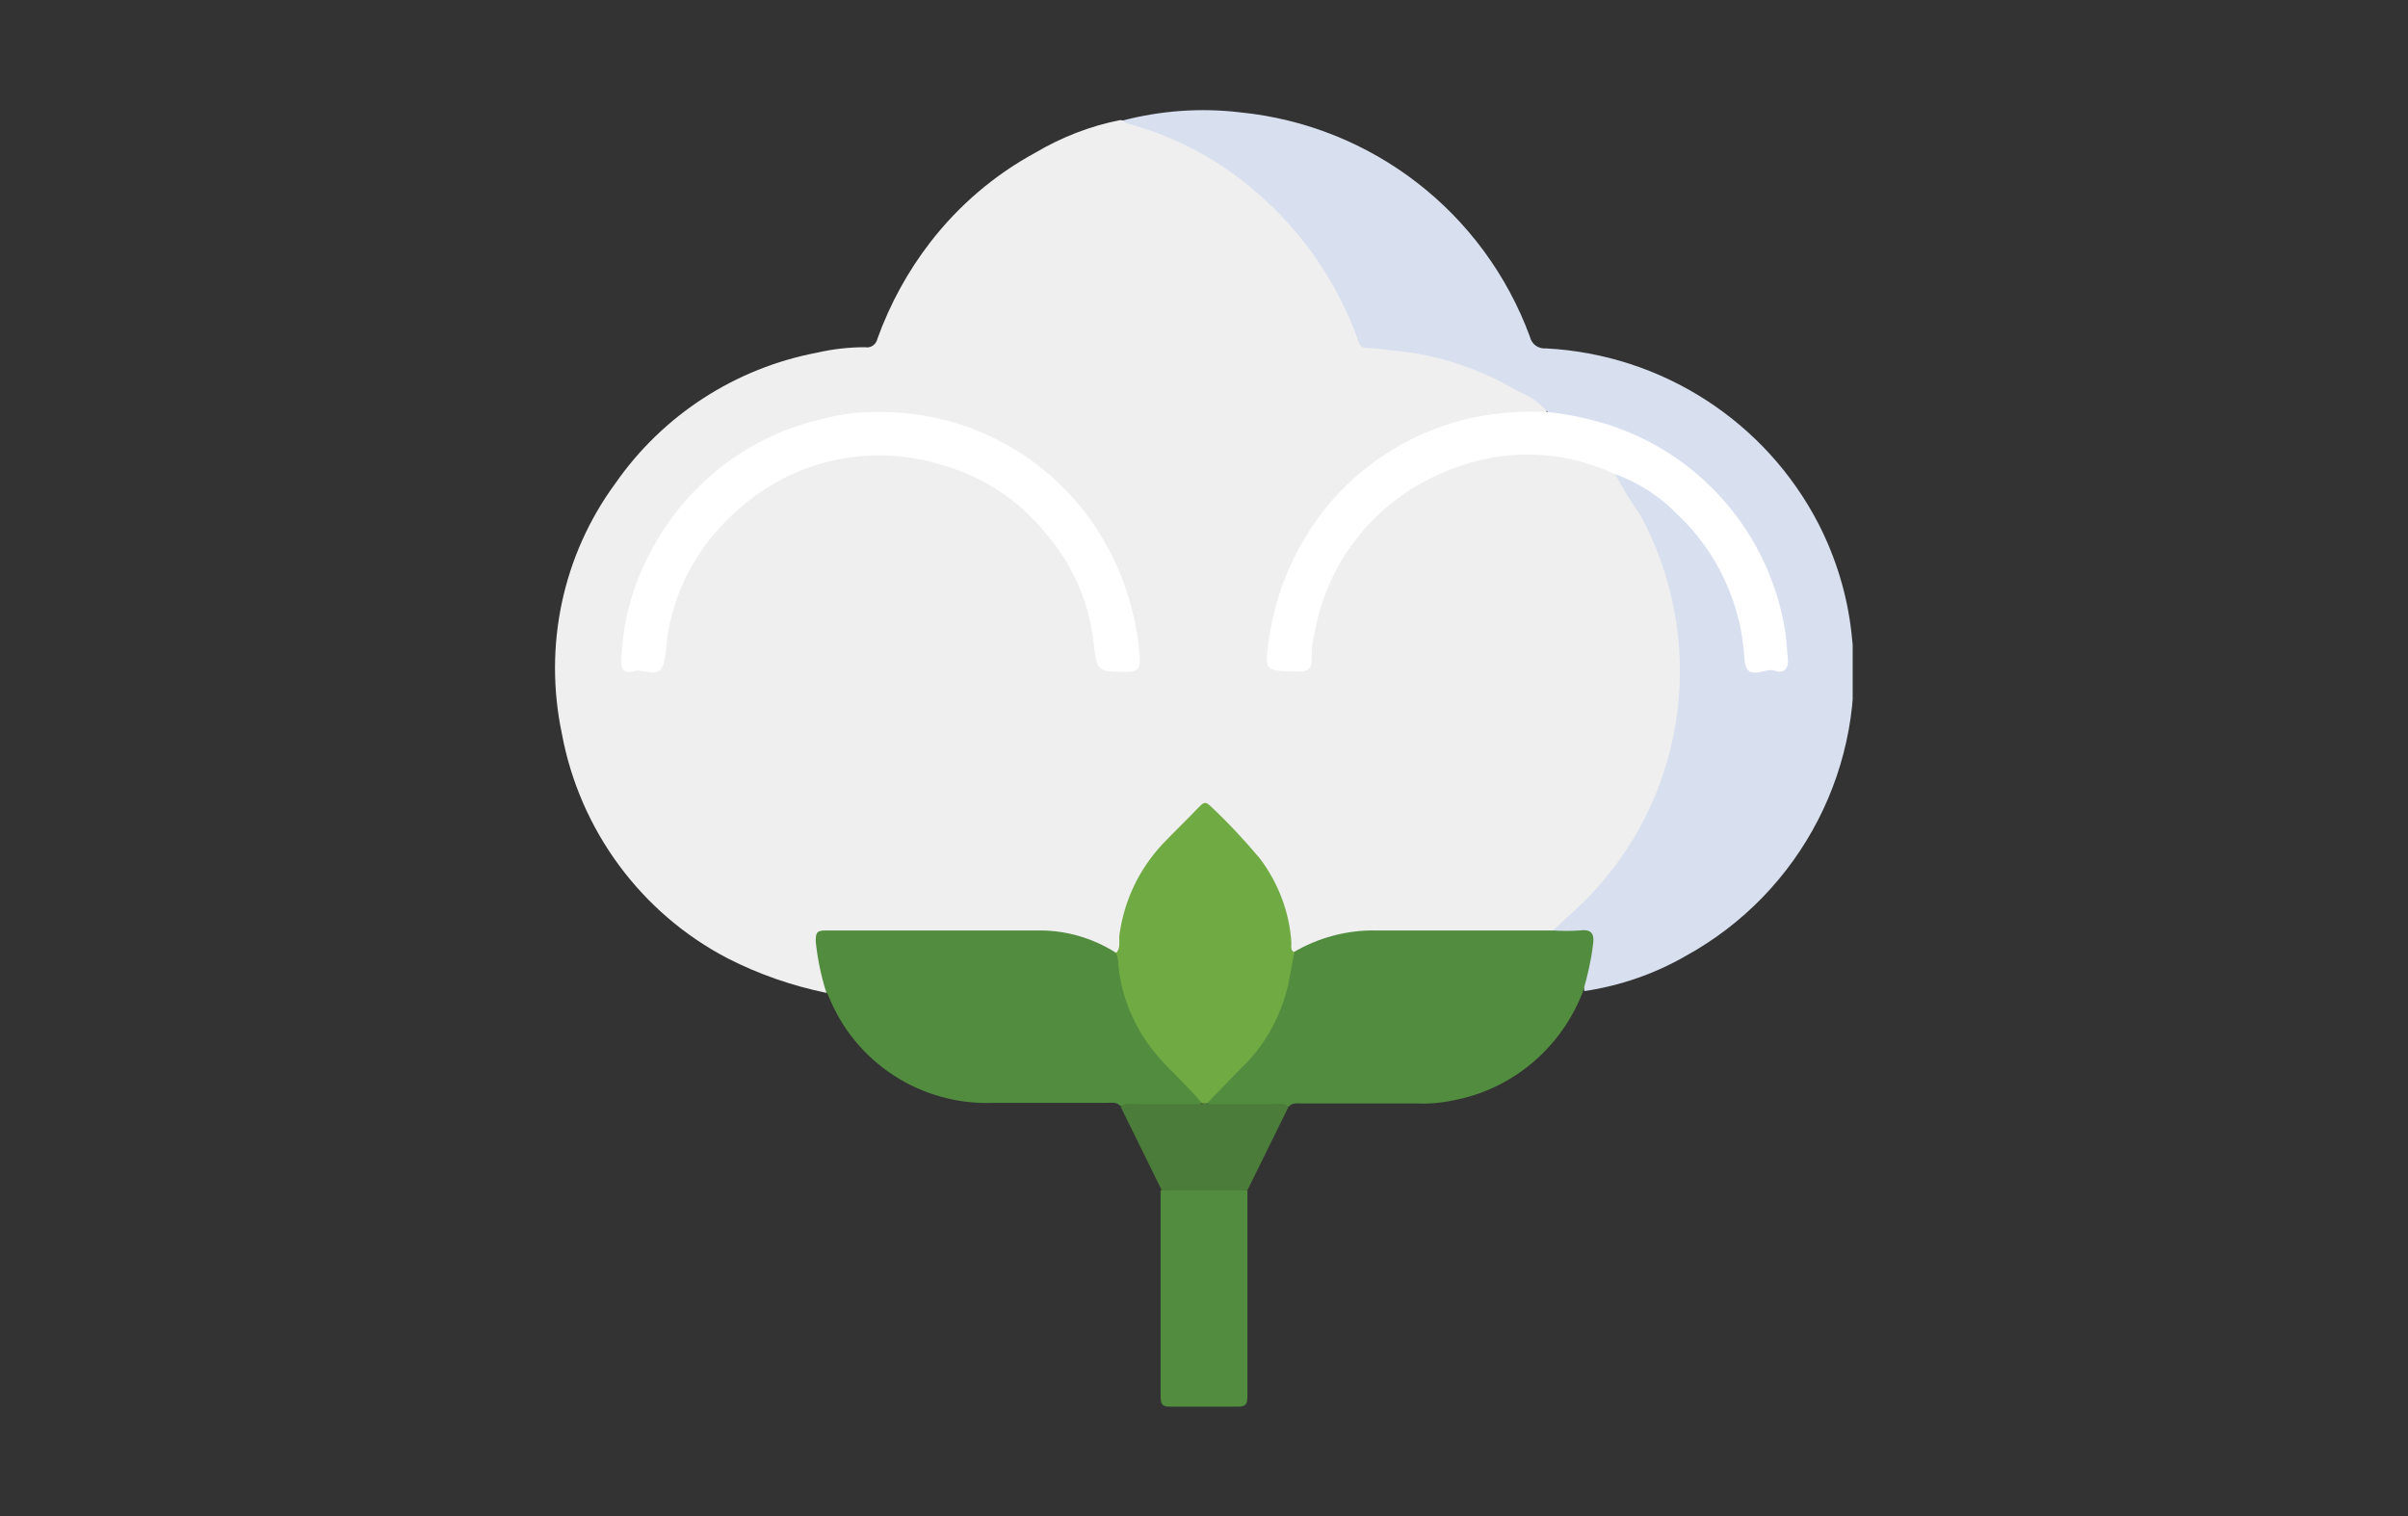 <?xml version="1.0" encoding="UTF-8"?><svg id="Layer_2" xmlns="http://www.w3.org/2000/svg" xmlns:xlink="http://www.w3.org/1999/xlink" viewBox="0 0 40.5 25.5"><rect x="0" y="0" width="40.5" height="25.5" fill="#333333" stroke="none"/><defs><style>.cls-1{fill:#fff;}.cls-2{fill:#f0efef;}.cls-3{fill:#d8e0f0;}.cls-4{fill:#70aa43;}.cls-5{clip-path:url(#clippath);}.cls-6{fill:none;}.cls-7{fill:#4b7c3a;}.cls-8{fill:#528c3f;}</style><clipPath id="clippath"><rect class="cls-6" x="9.34" y="1.85" width="21.82" height="21.81"/></clipPath></defs><g id="COTUSD"><g id="COTUSD-2"><g id="Group_17325"><g class="cls-5"><g id="Group_17324"><path id="Path_49550" class="cls-2" d="M13.9,16.7c-.58-.12-1.13-.31-1.66-.58-1.46-.76-2.49-2.16-2.79-3.78-.31-1.47,.01-3,.9-4.21,.8-1.15,2.02-1.94,3.4-2.2,.26-.06,.53-.09,.8-.09,.1,.02,.19-.05,.21-.15,.21-.58,.51-1.13,.89-1.62,.48-.62,1.08-1.13,1.76-1.5,.44-.26,.92-.45,1.43-.55,.32,.03,.62,.12,.9,.28,1.41,.63,2.51,1.8,3.07,3.24,.04,.15,.17,.25,.32,.25,.95,.06,1.86,.36,2.66,.88,.1,.06,.25,.1,.22,.27-.09,.04-.19,.06-.29,.04-2.23,0-4.11,1.69-4.32,3.91-.01,.1-.06,.25,.07,.3,.15,.06,.32,.05,.47,0,.08-.03,.06-.13,.07-.2,.06-.63,.28-1.23,.62-1.76,.96-1.43,2.78-2,4.38-1.39,.07,.02,.13,.06,.17,.11,.29,.41,.53,.85,.72,1.31,.83,2.03,.35,4.36-1.2,5.9-.18,.21-.4,.4-.64,.54-.11,.02-.23,.03-.34,.02-.7,0-1.39,.01-2.09,0-.63-.04-1.26,.07-1.83,.32-.13,.02-.16-.07-.16-.16-.11-.88-.57-1.68-1.27-2.22-.07-.07-.14-.11-.23-.02-.48,.4-.87,.91-1.13,1.48-.08,.24-.14,.48-.17,.73-.01,.1,0,.21-.15,.2-.62-.27-1.3-.38-1.97-.32-.88,.02-1.77,0-2.65,0-.29,0-.32,.03-.27,.32,.02,.14,.05,.28,.09,.42,.02,.08,.06,.16,0,.24"/><path id="Path_49551" class="cls-3" d="M26.12,15.65c.22-.21,.46-.41,.67-.64,1.61-1.73,1.92-4.29,.79-6.36-.15-.21-.29-.44-.41-.67,.1-.07,.18,0,.25,.04,1.05,.54,1.78,1.55,1.94,2.72,0,.06,.02,.12,.03,.18,.03,.1-.03,.24,.08,.29,.14,.05,.3,.06,.45,.02,.13-.03,.1-.16,.09-.25-.16-1.96-1.61-3.56-3.53-3.92-.15-.03-.33,.03-.44-.12-.14-.16-.31-.28-.51-.36-.66-.39-1.39-.63-2.16-.69-.13-.02-.25-.03-.38-.04-.1,.01-.13-.06-.15-.13-.34-.95-.92-1.8-1.68-2.46-.63-.56-1.38-.96-2.19-1.18-.03-.01-.07-.03-.1-.05,.65-.17,1.32-.22,1.99-.14,2.21,.22,4.1,1.68,4.87,3.77,.03,.13,.14,.21,.27,.2,1.95,.1,3.7,1.23,4.59,2.96,.29,.57,.48,1.19,.55,1.83,.27,2.21-.84,4.36-2.79,5.43-.52,.3-1.1,.5-1.7,.59-.06-.21,.05-.39,.08-.59,.04-.34,.04-.34-.3-.35-.1,0-.21,.02-.29-.07"/><path id="Path_49552" class="cls-8" d="M26.12,15.65c.15,.01,.3,.01,.45,0,.22-.03,.25,.08,.22,.26-.03,.25-.09,.5-.16,.75-.35,.93-1.14,1.62-2.1,1.83-.22,.05-.45,.08-.67,.07h-1.95c-.08,0-.17-.02-.23,.05-.44,.03-.87,.03-1.31,0-.16-.09-.03-.17,.02-.23,.19-.22,.41-.42,.6-.64,.37-.42,.6-.95,.66-1.51,.01-.08,0-.17,.1-.21,.42-.25,.91-.38,1.4-.37,.99,0,1.97,0,2.96,0"/><path id="Path_49553" class="cls-8" d="M13.9,16.7c-.09-.28-.15-.57-.18-.86,0-.13,0-.19,.16-.19,1.2,0,2.41,0,3.61,0,.45,0,.89,.13,1.27,.37,.09,.03,.09,.11,.1,.19,.08,.7,.41,1.35,.93,1.82,.12,.12,.25,.24,.36,.37,.05,.06,.14,.13,0,.2-.44,.04-.88,.04-1.31,0-.06-.07-.15-.05-.23-.05h-1.89c-1.22,.05-2.34-.67-2.79-1.81-.01-.02-.02-.04-.04-.06"/><path id="Path_49554" class="cls-8" d="M20.98,20.02c0,1.16,0,2.31,0,3.47,0,.13-.03,.17-.16,.17-.38,0-.76,0-1.14,0-.13,0-.16-.04-.16-.17,0-1.16,0-2.31,0-3.47,.48-.1,.97-.1,1.44,0"/><path id="Path_49555" class="cls-7" d="M20.98,20.02h-1.44l-.69-1.4c.06-.08,.15-.05,.23-.05h1.14s.06-.02,.08,0c0,0,0,0,0,0h1.14c.08,0,.17-.03,.23,.05l-.69,1.4"/><path id="Path_49556" class="cls-4" d="M20.3,18.56h-.08c-.24-.29-.53-.54-.77-.82-.36-.43-.59-.96-.64-1.51,0-.07-.01-.14-.04-.2,.09-.09,.04-.22,.06-.32,.08-.57,.33-1.09,.72-1.51,.2-.21,.42-.42,.62-.63,.06-.06,.1-.1,.18-.02,.3,.28,.58,.58,.84,.89,.31,.41,.5,.91,.53,1.42,0,.06-.02,.12,.05,.16-.04,.19-.07,.38-.11,.57-.13,.53-.4,1.02-.8,1.39-.18,.19-.37,.38-.55,.57"/><path id="Path_49557" class="cls-1" d="M14.82,6.93c1.55,0,2.98,.83,3.75,2.17,.35,.6,.55,1.28,.6,1.97,.01,.16-.03,.23-.21,.23-.52,0-.51,0-.57-.52-.08-.68-.37-1.32-.82-1.83-.45-.55-1.05-.94-1.73-1.13-1.19-.37-2.49-.09-3.42,.75-.62,.53-1.04,1.25-1.18,2.05-.03,.17-.03,.34-.07,.51-.08,.33-.34,.1-.51,.16-.12,.04-.22,0-.21-.17,.02-.69,.21-1.36,.56-1.96,.6-1.07,1.62-1.84,2.81-2.11,.33-.09,.67-.13,1.01-.12"/><path id="Path_49558" class="cls-1" d="M26.03,6.93c.37,.04,.74,.12,1.1,.24,1.52,.52,2.63,1.84,2.89,3.42,.03,.16,.03,.33,.05,.49s-.07,.26-.22,.2c-.17-.06-.48,.21-.51-.19-.05-.93-.45-1.8-1.13-2.44-.29-.3-.66-.54-1.06-.68-.87-.41-1.87-.43-2.76-.07-1.19,.45-2.06,1.49-2.28,2.75-.04,.13-.05,.26-.05,.4,.02,.22-.09,.26-.27,.24-.03,0-.06,0-.09,0-.4,0-.43-.04-.37-.44,.1-.83,.42-1.61,.94-2.27,.63-.8,1.53-1.35,2.52-1.56,.4-.08,.81-.11,1.22-.09"/></g></g></g></g></g></svg>